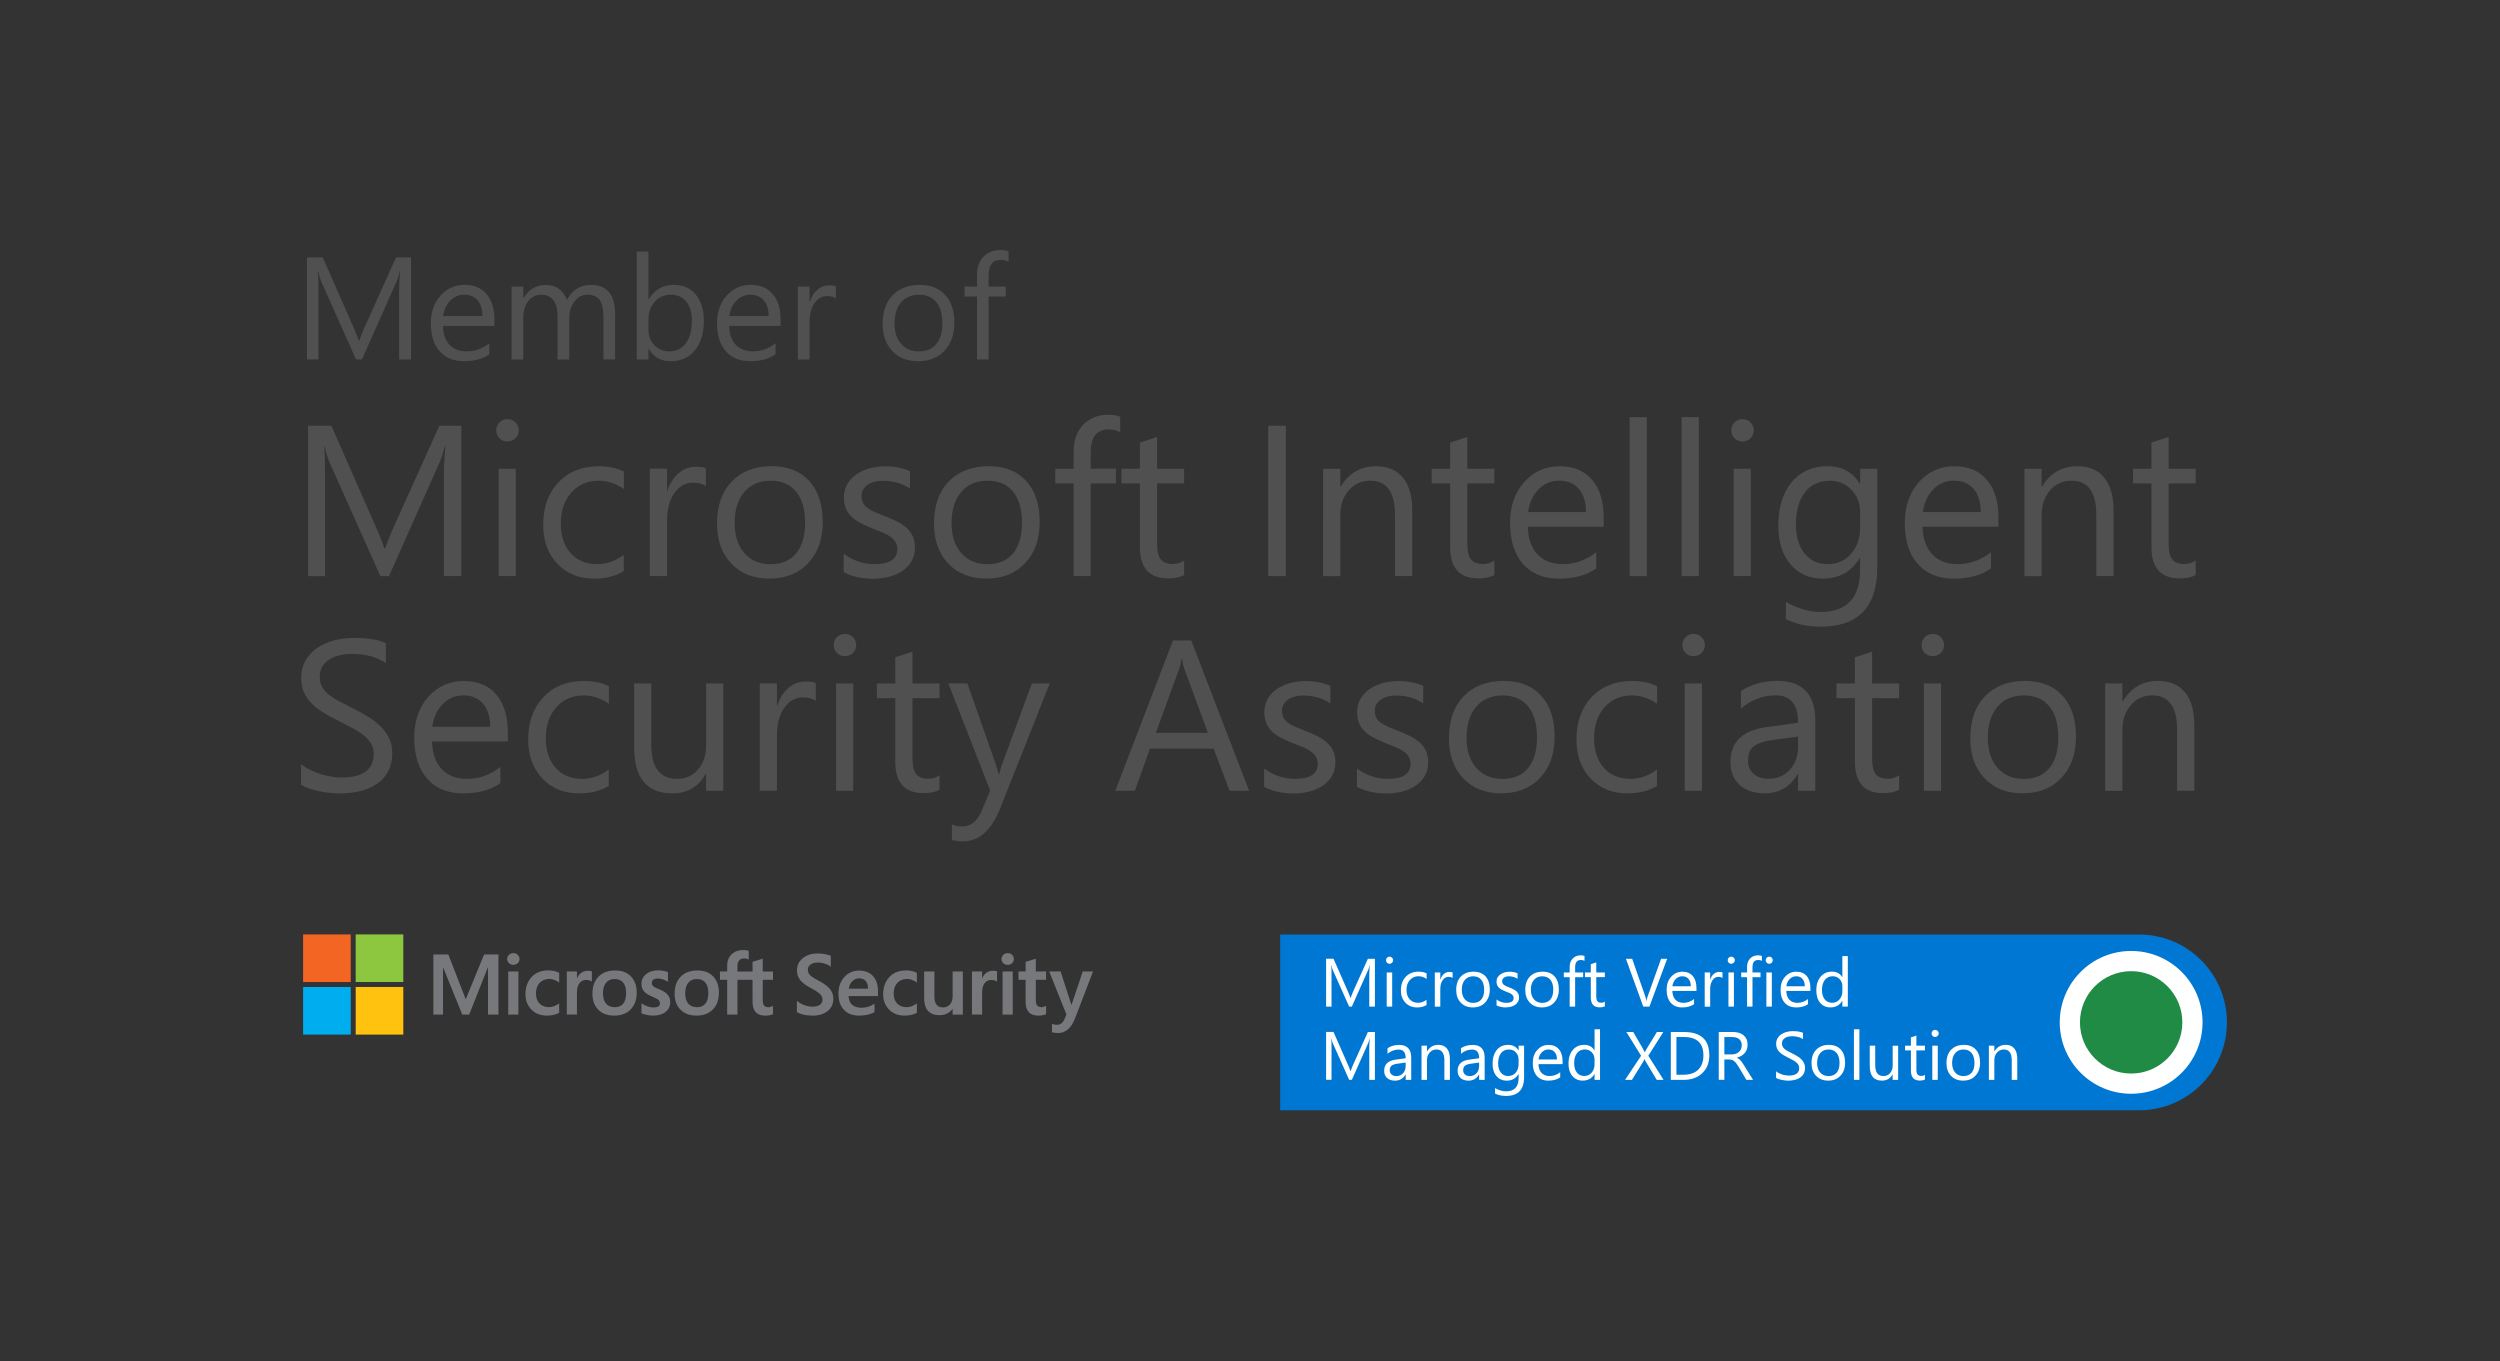 <?xml version="1.0" encoding="utf-8"?>
<!-- Generator: Adobe Illustrator 27.7.0, SVG Export Plug-In . SVG Version: 6.00 Build 0)  -->
<svg version="1.1" id="Layer_1" xmlns="http://www.w3.org/2000/svg" xmlns:xlink="http://www.w3.org/1999/xlink" x="0px" y="0px"
	 viewBox="0 0 1217.5 663" style="enable-background:new 0 0 1217.5 663;" xml:space="preserve">
<rect x="0" y="0" width="1217.5" height="663" fill="#333333" stroke="none"/>
<style type="text/css">
	.st0{clip-path:url(#SVGID_00000133508589868091379340000000272097330119586227_);fill:#0078D3;}
	.st1{fill:#FFFFFF;}
	.st2{fill:#1F8B44;}
	.st3{fill:#77787B;}
	.st4{fill:#F26522;}
	.st5{fill:#8DC63F;}
	.st6{fill:#00AEEF;}
	.st7{fill:#FFC20E;}
	.st8{fill:#505050;}
</style>
<g>
	<g>
		<g>
			<defs>
				<rect id="SVGID_1_" x="623.46" y="432.03" width="480.07" height="135.47"/>
			</defs>
			<clipPath id="SVGID_00000182496765087480266270000008304791567005465227_">
				<use xlink:href="#SVGID_1_"  style="overflow:visible;"/>
			</clipPath>
			<path style="clip-path:url(#SVGID_00000182496765087480266270000008304791567005465227_);fill:#0078D3;" d="M1041.72,455.11
				H620.97c-23.65,0-42.8,19.16-42.8,42.8c0,23.65,19.16,42.8,42.8,42.8h420.73c23.65,0,42.8-19.16,42.8-42.8
				C1084.5,474.26,1065.37,455.11,1041.72,455.11z"/>
		</g>
	</g>
	<g>
		<circle class="st1" cx="1037.87" cy="497.89" r="34.77"/>
		<circle class="st2" cx="1037.87" cy="497.89" r="24.93"/>
	</g>
	<g>
		<path class="st1" d="M669.55,490.23h-2.71v-15.64c0-1.24,0.07-2.76,0.24-4.54h-0.07c-0.26,1.05-0.5,1.81-0.69,2.26l-7.96,17.9
			h-1.33l-7.94-17.78c-0.24-0.52-0.45-1.31-0.69-2.38h-0.07c0.1,0.93,0.12,2.45,0.12,4.56v15.59h-2.64v-23.29h3.61l7.15,16.26
			c0.55,1.24,0.9,2.19,1.07,2.8h0.1c0.48-1.28,0.83-2.23,1.12-2.85l7.3-16.18h3.42v23.29H669.55z"/>
		<path class="st1" d="M676.7,469.37c-0.48,0-0.88-0.17-1.21-0.5c-0.33-0.33-0.5-0.74-0.5-1.24c0-0.5,0.17-0.9,0.5-1.24
			c0.33-0.33,0.74-0.5,1.21-0.5c0.5,0,0.9,0.17,1.24,0.5c0.33,0.33,0.52,0.74,0.52,1.24c0,0.48-0.17,0.88-0.52,1.21
			C677.58,469.18,677.18,469.37,676.7,469.37z M677.99,490.23h-2.66V473.6h2.66V490.23z"/>
		<path class="st1" d="M694.72,489.47c-1.28,0.76-2.8,1.16-4.54,1.16c-2.38,0-4.28-0.78-5.75-2.31c-1.45-1.54-2.19-3.54-2.19-6.01
			c0-2.73,0.78-4.94,2.35-6.61c1.57-1.66,3.66-2.5,6.3-2.5c1.47,0,2.76,0.26,3.87,0.81v2.73c-1.24-0.86-2.57-1.31-3.97-1.31
			c-1.71,0-3.09,0.62-4.18,1.83c-1.09,1.21-1.64,2.83-1.64,4.8c0,1.95,0.5,3.49,1.54,4.61s2.4,1.69,4.11,1.69
			c1.45,0,2.8-0.48,4.09-1.45L694.72,489.47L694.72,489.47z"/>
		<path class="st1" d="M707.43,476.28c-0.48-0.36-1.14-0.55-2.02-0.55c-1.14,0-2.09,0.55-2.85,1.62c-0.76,1.07-1.14,2.54-1.14,4.4
			v8.48h-2.66V473.6h2.66v3.42h0.07c0.38-1.16,0.95-2.09,1.73-2.73c0.78-0.67,1.66-0.97,2.61-0.97c0.69,0,1.21,0.07,1.59,0.24
			V476.28z"/>
		<path class="st1" d="M717.27,490.61c-2.47,0-4.42-0.78-5.89-2.33c-1.47-1.54-2.21-3.61-2.21-6.18c0-2.8,0.76-4.97,2.28-6.54
			c1.52-1.57,3.59-2.35,6.2-2.35c2.47,0,4.42,0.76,5.8,2.28c1.38,1.52,2.09,3.64,2.09,6.35c0,2.66-0.76,4.78-2.26,6.37
			C721.81,489.83,719.79,490.61,717.27,490.61z M717.46,475.45c-1.71,0-3.07,0.59-4.06,1.76c-1,1.16-1.5,2.78-1.5,4.82
			c0,1.97,0.5,3.52,1.5,4.66c1,1.14,2.35,1.71,4.04,1.71c1.71,0,3.04-0.57,3.97-1.66c0.93-1.09,1.38-2.71,1.38-4.75
			c0-2.09-0.48-3.68-1.38-4.8C720.5,476.07,719.2,475.45,717.46,475.45z"/>
		<path class="st1" d="M728.82,489.61v-2.85c1.45,1.07,3.04,1.62,4.8,1.62c2.33,0,3.52-0.78,3.52-2.33c0-0.45-0.1-0.81-0.31-1.14
			c-0.19-0.31-0.48-0.57-0.81-0.81s-0.74-0.45-1.21-0.64c-0.45-0.19-0.95-0.38-1.5-0.59c-0.74-0.29-1.38-0.59-1.95-0.88
			c-0.55-0.31-1.02-0.64-1.4-1c-0.38-0.38-0.67-0.81-0.86-1.28c-0.19-0.48-0.29-1.05-0.29-1.66c0-0.78,0.17-1.47,0.52-2.07
			c0.36-0.59,0.83-1.09,1.43-1.5c0.59-0.4,1.28-0.71,2.04-0.93c0.76-0.21,1.54-0.31,2.38-0.31c1.45,0,2.73,0.24,3.87,0.74v2.69
			c-1.24-0.81-2.64-1.21-4.23-1.21c-0.5,0-0.95,0.05-1.35,0.17s-0.74,0.29-1.02,0.48s-0.5,0.45-0.67,0.74
			c-0.17,0.29-0.24,0.59-0.24,0.95c0,0.43,0.07,0.78,0.24,1.09s0.38,0.55,0.69,0.78s0.67,0.43,1.09,0.62
			c0.43,0.19,0.93,0.38,1.47,0.59c0.74,0.29,1.4,0.57,1.97,0.88c0.59,0.29,1.09,0.64,1.5,1c0.4,0.38,0.74,0.81,0.95,1.28
			c0.21,0.48,0.33,1.07,0.33,1.73c0,0.83-0.19,1.54-0.55,2.14c-0.36,0.59-0.86,1.12-1.45,1.52c-0.62,0.4-1.31,0.69-2.09,0.9
			c-0.78,0.19-1.62,0.29-2.47,0.29C731.56,490.61,730.06,490.28,728.82,489.61z"/>
		<path class="st1" d="M750.9,490.61c-2.45,0-4.42-0.78-5.89-2.33c-1.47-1.54-2.21-3.61-2.21-6.18c0-2.8,0.76-4.97,2.28-6.54
			c1.52-1.57,3.59-2.35,6.18-2.35c2.47,0,4.42,0.76,5.8,2.28c1.38,1.52,2.09,3.64,2.09,6.35c0,2.66-0.74,4.78-2.26,6.37
			C755.42,489.83,753.42,490.61,750.9,490.61z M751.09,475.45c-1.71,0-3.07,0.59-4.06,1.76c-1,1.16-1.5,2.78-1.5,4.82
			c0,1.97,0.5,3.52,1.52,4.66c1.02,1.14,2.35,1.71,4.04,1.71c1.71,0,3.04-0.57,3.97-1.66s1.38-2.71,1.38-4.75
			c0-2.09-0.45-3.68-1.38-4.8S752.8,475.45,751.09,475.45z"/>
		<path class="st1" d="M771.65,467.94c-0.52-0.29-1.12-0.43-1.76-0.43c-1.85,0-2.8,1.16-2.8,3.52v2.57h3.9v2.28h-3.9v14.35h-2.66
			v-14.35h-2.85v-2.28h2.85v-2.69c0-1.73,0.5-3.11,1.52-4.14c1-1.02,2.26-1.52,3.78-1.52c0.81,0,1.45,0.1,1.93,0.29L771.65,467.94
			L771.65,467.94z"/>
		<path class="st1" d="M781.56,490.07c-0.62,0.36-1.45,0.52-2.47,0.52c-2.92,0-4.37-1.62-4.37-4.87v-9.84h-2.85v-2.28h2.85v-4.06
			l2.66-0.86v4.92h4.18v2.28h-4.18v9.36c0,1.12,0.19,1.9,0.57,2.38s1,0.71,1.88,0.71c0.67,0,1.26-0.19,1.73-0.55V490.07z"/>
		<path class="st1" d="M811.91,466.92l-8.63,23.29h-3.02l-8.44-23.29h3.04l6.44,18.47c0.21,0.59,0.36,1.28,0.48,2.07h0.07
			c0.1-0.64,0.26-1.35,0.52-2.09l6.58-18.44H811.91z"/>
		<path class="st1" d="M826.17,482.58h-11.74c0.05,1.85,0.55,3.28,1.5,4.28s2.26,1.52,3.92,1.52c1.88,0,3.59-0.62,5.16-1.85v2.5
			c-1.47,1.07-3.4,1.59-5.8,1.59c-2.35,0-4.21-0.76-5.54-2.26c-1.33-1.5-2.02-3.64-2.02-6.37c0-2.59,0.74-4.71,2.21-6.32
			c1.47-1.64,3.28-2.45,5.47-2.45c2.19,0,3.85,0.71,5.06,2.12c1.19,1.4,1.78,3.37,1.78,5.87V482.58z M823.43,480.32
			c0-1.54-0.38-2.73-1.12-3.59c-0.74-0.86-1.73-1.28-3.04-1.28c-1.26,0-2.33,0.45-3.21,1.35s-1.43,2.07-1.62,3.52L823.43,480.32
			L823.43,480.32z"/>
		<path class="st1" d="M838.86,476.28c-0.48-0.36-1.14-0.55-2.02-0.55c-1.14,0-2.09,0.55-2.85,1.62c-0.76,1.07-1.14,2.54-1.14,4.4
			v8.48h-2.66V473.6h2.66v3.42h0.07c0.38-1.16,0.95-2.09,1.73-2.73c0.78-0.67,1.66-0.97,2.61-0.97c0.69,0,1.21,0.07,1.59,0.24
			V476.28z"/>
		<path class="st1" d="M843.11,469.37c-0.48,0-0.88-0.17-1.21-0.5c-0.33-0.33-0.5-0.74-0.5-1.24c0-0.5,0.17-0.9,0.5-1.24
			c0.33-0.33,0.74-0.5,1.21-0.5c0.5,0,0.9,0.17,1.24,0.5c0.33,0.33,0.52,0.74,0.52,1.24c0,0.48-0.17,0.88-0.52,1.21
			C843.99,469.18,843.61,469.37,843.11,469.37z M844.42,490.23h-2.66V473.6h2.66V490.23z"/>
		<path class="st1" d="M858.04,467.94c-0.52-0.29-1.12-0.43-1.78-0.43c-1.85,0-2.8,1.16-2.8,3.52v2.57h3.9v2.28h-3.9v14.35h-2.64
			v-14.35h-2.85v-2.28h2.85v-2.69c0-1.73,0.5-3.11,1.5-4.14c1-1.02,2.26-1.52,3.78-1.52c0.81,0,1.45,0.1,1.93,0.29v2.4H858.04z"/>
		<path class="st1" d="M861.6,469.37c-0.48,0-0.88-0.17-1.21-0.5c-0.33-0.33-0.5-0.74-0.5-1.24c0-0.5,0.17-0.9,0.5-1.24
			c0.33-0.33,0.74-0.5,1.21-0.5c0.5,0,0.9,0.17,1.24,0.5c0.33,0.33,0.5,0.74,0.5,1.24c0,0.48-0.17,0.88-0.5,1.21
			C862.51,469.18,862.08,469.37,861.6,469.37z M862.89,490.23h-2.66V473.6h2.66V490.23z"/>
		<path class="st1" d="M881.66,482.58h-11.74c0.05,1.85,0.55,3.28,1.5,4.28s2.26,1.52,3.92,1.52c1.88,0,3.59-0.62,5.16-1.85v2.5
			c-1.47,1.07-3.4,1.59-5.8,1.59c-2.35,0-4.21-0.76-5.54-2.26s-2.02-3.64-2.02-6.37c0-2.59,0.74-4.71,2.21-6.32
			c1.47-1.64,3.28-2.45,5.47-2.45c2.19,0,3.85,0.71,5.06,2.12c1.19,1.4,1.78,3.37,1.78,5.87V482.58z M878.93,480.32
			c0-1.54-0.38-2.73-1.12-3.59c-0.74-0.86-1.73-1.28-3.04-1.28c-1.26,0-2.33,0.45-3.21,1.35c-0.88,0.9-1.43,2.07-1.62,3.52
			L878.93,480.32L878.93,480.32z"/>
		<path class="st1" d="M899.89,490.23h-2.66v-2.83h-0.07c-1.24,2.14-3.14,3.21-5.73,3.21c-2.09,0-3.75-0.74-5.01-2.23
			c-1.26-1.5-1.88-3.52-1.88-6.08c0-2.76,0.69-4.94,2.09-6.61c1.38-1.66,3.23-2.5,5.54-2.5c2.28,0,3.95,0.9,4.99,2.69h0.07v-10.29
			h2.66V490.23z M897.23,482.7v-2.45c0-1.35-0.45-2.47-1.33-3.42c-0.88-0.93-2.02-1.4-3.37-1.4c-1.62,0-2.9,0.59-3.83,1.78
			c-0.93,1.19-1.4,2.83-1.4,4.94c0,1.93,0.45,3.42,1.33,4.54c0.9,1.12,2.09,1.66,3.59,1.66c1.47,0,2.69-0.55,3.61-1.62
			S897.23,484.34,897.23,482.7z"/>
		<path class="st1" d="M669.55,525.88h-2.71v-15.64c0-1.24,0.07-2.76,0.24-4.54h-0.07c-0.26,1.05-0.5,1.81-0.69,2.26l-7.96,17.9
			h-1.33l-7.94-17.78c-0.24-0.52-0.45-1.31-0.69-2.38h-0.07c0.1,0.93,0.12,2.45,0.12,4.56v15.59h-2.64v-23.29h3.61l7.15,16.26
			c0.55,1.24,0.9,2.19,1.07,2.8h0.1c0.48-1.28,0.83-2.23,1.12-2.85l7.3-16.18h3.42v23.29H669.55z"/>
		<path class="st1" d="M687.23,525.88h-2.66v-2.59h-0.07c-1.16,2-2.88,2.99-5.11,2.99c-1.66,0-2.95-0.43-3.9-1.31
			c-0.95-0.88-1.4-2.04-1.4-3.49c0-3.11,1.83-4.92,5.49-5.42l4.99-0.69c0-2.83-1.14-4.23-3.42-4.23c-2,0-3.8,0.69-5.42,2.04v-2.73
			c1.64-1.05,3.52-1.57,5.66-1.57c3.9,0,5.87,2.07,5.87,6.2v10.79H687.23z M684.57,517.47l-4.02,0.55c-1.24,0.17-2.16,0.48-2.8,0.93
			c-0.62,0.45-0.95,1.21-0.95,2.33c0,0.81,0.29,1.47,0.88,2c0.57,0.52,1.35,0.78,2.31,0.78c1.33,0,2.4-0.45,3.28-1.38
			c0.86-0.93,1.28-2.09,1.28-3.52v-1.69H684.57z"/>
		<path class="st1" d="M706.08,525.88h-2.66v-9.48c0-3.54-1.28-5.3-3.87-5.3c-1.33,0-2.45,0.5-3.3,1.5c-0.88,1-1.31,2.26-1.31,3.8
			v9.48h-2.66v-16.64h2.66V512H695c1.26-2.09,3.07-3.16,5.47-3.16c1.83,0,3.21,0.59,4.18,1.76c0.97,1.19,1.45,2.88,1.45,5.09v10.2
			H706.08z"/>
		<path class="st1" d="M723,525.88h-2.66v-2.59h-0.07c-1.16,2-2.88,2.99-5.11,2.99c-1.66,0-2.95-0.43-3.9-1.31
			c-0.95-0.88-1.4-2.04-1.4-3.49c0-3.11,1.83-4.92,5.49-5.42l4.99-0.69c0-2.83-1.14-4.23-3.42-4.23c-2,0-3.8,0.69-5.42,2.04v-2.73
			c1.64-1.05,3.52-1.57,5.66-1.57c3.92,0,5.87,2.07,5.87,6.2v10.79H723z M720.34,517.47l-4.02,0.55c-1.24,0.17-2.16,0.48-2.8,0.93
			c-0.62,0.45-0.95,1.21-0.95,2.33c0,0.81,0.29,1.47,0.88,2c0.57,0.52,1.35,0.78,2.31,0.78c1.33,0,2.42-0.45,3.28-1.38
			c0.86-0.93,1.28-2.09,1.28-3.52v-1.69H720.34z"/>
		<path class="st1" d="M742.23,524.55c0,6.11-2.92,9.17-8.77,9.17c-2.07,0-3.85-0.38-5.39-1.16v-2.66c1.88,1.05,3.66,1.57,5.37,1.57
			c4.09,0,6.13-2.19,6.13-6.54v-1.83h-0.07c-1.26,2.12-3.16,3.18-5.73,3.18c-2.07,0-3.73-0.74-4.99-2.21
			c-1.26-1.47-1.9-3.47-1.9-5.97c0-2.83,0.69-5.06,2.04-6.75c1.35-1.69,3.21-2.5,5.59-2.5c2.23,0,3.9,0.9,4.99,2.69h0.07v-2.31h2.66
			V524.55z M739.54,518.35v-2.45c0-1.33-0.45-2.45-1.33-3.4c-0.88-0.95-2-1.4-3.35-1.4c-1.64,0-2.92,0.59-3.87,1.78
			c-0.93,1.19-1.4,2.88-1.4,5.04c0,1.85,0.45,3.33,1.33,4.44c0.9,1.12,2.07,1.66,3.54,1.66c1.5,0,2.71-0.52,3.64-1.59
			S739.54,520.01,739.54,518.35z"/>
		<path class="st1" d="M760.98,518.23h-11.74c0.05,1.85,0.55,3.28,1.5,4.28s2.26,1.52,3.92,1.52c1.88,0,3.59-0.62,5.16-1.85v2.5
			c-1.47,1.07-3.4,1.59-5.8,1.59c-2.35,0-4.21-0.76-5.54-2.26c-1.33-1.5-2.02-3.64-2.02-6.37c0-2.59,0.74-4.71,2.21-6.32
			c1.47-1.64,3.28-2.45,5.47-2.45c2.19,0,3.85,0.71,5.06,2.12c1.19,1.4,1.78,3.37,1.78,5.87V518.23z M758.25,515.97
			c0-1.54-0.38-2.73-1.12-3.59c-0.74-0.86-1.73-1.28-3.04-1.28c-1.26,0-2.33,0.45-3.21,1.35c-0.88,0.9-1.43,2.07-1.62,3.52
			L758.25,515.97L758.25,515.97z"/>
		<path class="st1" d="M779.21,525.88h-2.66v-2.83h-0.07c-1.24,2.14-3.14,3.21-5.73,3.21c-2.09,0-3.75-0.74-5.01-2.23
			c-1.26-1.5-1.88-3.52-1.88-6.08c0-2.76,0.69-4.94,2.09-6.61c1.38-1.66,3.23-2.5,5.54-2.5c2.28,0,3.95,0.9,4.99,2.69h0.07v-10.29
			h2.66V525.88z M776.54,518.35v-2.45c0-1.35-0.45-2.47-1.33-3.42c-0.88-0.93-2.02-1.4-3.37-1.4c-1.62,0-2.9,0.59-3.83,1.78
			c-0.93,1.19-1.4,2.83-1.4,4.94c0,1.93,0.45,3.42,1.33,4.54c0.9,1.12,2.09,1.66,3.59,1.66c1.47,0,2.69-0.55,3.61-1.62
			S776.54,519.99,776.54,518.35z"/>
		<path class="st1" d="M810.15,525.88h-3.33l-5.37-8.91c-0.17-0.26-0.33-0.67-0.55-1.16h-0.07c-0.1,0.24-0.29,0.64-0.55,1.16
			l-5.51,8.91h-3.35l7.8-11.72l-7.18-11.57h3.35l4.75,8.2c0.31,0.55,0.59,1.09,0.83,1.62h0.07c0.36-0.71,0.64-1.28,0.9-1.69
			l4.97-8.13h3.14l-7.32,11.55L810.15,525.88z"/>
		<path class="st1" d="M813.69,525.88v-23.29h6.44c8.22,0,12.31,3.78,12.31,11.36c0,3.59-1.14,6.49-3.42,8.67
			c-2.28,2.19-5.32,3.28-9.15,3.28h-6.18V525.88z M816.42,505.04v18.35h3.47c3.07,0,5.44-0.81,7.13-2.45
			c1.69-1.64,2.54-3.95,2.54-6.96c0-5.97-3.16-8.96-9.53-8.96h-3.61V505.04z"/>
		<path class="st1" d="M853.74,525.88h-3.26l-3.9-6.54c-0.36-0.59-0.71-1.12-1.05-1.54c-0.33-0.43-0.69-0.78-1.02-1.05
			c-0.33-0.26-0.74-0.48-1.14-0.59s-0.86-0.19-1.38-0.19h-2.23v9.91h-2.73v-23.29h6.96c1.02,0,1.95,0.12,2.83,0.38
			c0.86,0.26,1.62,0.64,2.23,1.16c0.62,0.52,1.14,1.16,1.5,1.95c0.36,0.78,0.52,1.69,0.52,2.73c0,0.81-0.12,1.57-0.36,2.23
			c-0.24,0.67-0.59,1.28-1.05,1.81c-0.45,0.52-1,0.97-1.62,1.35c-0.64,0.38-1.35,0.67-2.14,0.88v0.07c0.38,0.17,0.74,0.38,1.02,0.59
			c0.29,0.21,0.57,0.5,0.83,0.78c0.26,0.29,0.52,0.64,0.76,1.02c0.26,0.38,0.55,0.83,0.86,1.33L853.74,525.88z M839.76,505.04v8.44
			h3.71c0.69,0,1.31-0.1,1.9-0.31c0.59-0.21,1.09-0.5,1.5-0.88c0.43-0.38,0.76-0.86,1-1.4c0.24-0.57,0.36-1.19,0.36-1.88
			c0-1.24-0.4-2.21-1.21-2.92c-0.81-0.69-1.97-1.05-3.49-1.05L839.76,505.04L839.76,505.04z"/>
		<path class="st1" d="M864.95,524.93v-3.21c0.36,0.33,0.81,0.62,1.33,0.88c0.52,0.26,1.05,0.48,1.62,0.67
			c0.57,0.19,1.14,0.31,1.71,0.4s1.09,0.14,1.59,0.14c1.69,0,2.92-0.31,3.76-0.93s1.24-1.52,1.24-2.69c0-0.62-0.14-1.19-0.4-1.64
			c-0.26-0.45-0.67-0.9-1.14-1.28c-0.5-0.38-1.07-0.76-1.73-1.09c-0.67-0.36-1.38-0.71-2.16-1.12c-0.81-0.4-1.57-0.83-2.28-1.26
			c-0.71-0.43-1.31-0.88-1.83-1.4c-0.52-0.52-0.93-1.09-1.24-1.73c-0.29-0.64-0.45-1.4-0.45-2.26c0-1.07,0.24-1.97,0.69-2.78
			c0.48-0.78,1.07-1.43,1.83-1.95c0.76-0.5,1.62-0.88,2.59-1.14s1.95-0.38,2.97-0.38c2.31,0,3.97,0.29,5.01,0.83v3.07
			c-1.38-0.95-3.14-1.43-5.3-1.43c-0.59,0-1.19,0.07-1.78,0.19c-0.59,0.12-1.12,0.33-1.59,0.62c-0.48,0.29-0.86,0.64-1.14,1.09
			c-0.29,0.45-0.43,1-0.43,1.62c0,0.59,0.12,1.12,0.33,1.54c0.21,0.43,0.55,0.83,0.97,1.19c0.43,0.36,0.95,0.71,1.59,1.05
			c0.64,0.33,1.33,0.71,2.16,1.09c0.83,0.4,1.62,0.86,2.38,1.31c0.76,0.45,1.4,0.95,1.97,1.52c0.57,0.55,1,1.16,1.33,1.83
			c0.33,0.67,0.5,1.45,0.5,2.31c0,1.14-0.21,2.12-0.67,2.92c-0.45,0.78-1.05,1.45-1.83,1.95s-1.64,0.86-2.64,1.09
			c-1,0.21-2.04,0.33-3.16,0.33c-0.36,0-0.83-0.02-1.35-0.1c-0.55-0.05-1.09-0.14-1.66-0.26c-0.57-0.12-1.09-0.26-1.59-0.43
			C865.67,525.33,865.26,525.14,864.95,524.93z"/>
		<path class="st1" d="M890.31,526.26c-2.45,0-4.42-0.78-5.89-2.33c-1.47-1.54-2.21-3.61-2.21-6.18c0-2.8,0.76-4.97,2.28-6.54
			c1.52-1.57,3.59-2.35,6.18-2.35c2.47,0,4.42,0.76,5.8,2.28s2.09,3.64,2.09,6.35c0,2.66-0.74,4.78-2.26,6.37
			C894.85,525.48,892.83,526.26,890.31,526.26z M890.5,511.1c-1.71,0-3.07,0.59-4.06,1.76c-1,1.16-1.5,2.78-1.5,4.82
			c0,1.97,0.5,3.52,1.52,4.66c1.02,1.14,2.35,1.71,4.04,1.71c1.71,0,3.04-0.57,3.97-1.66c0.93-1.09,1.38-2.71,1.38-4.75
			c0-2.09-0.45-3.68-1.38-4.8C893.54,511.72,892.24,511.1,890.5,511.1z"/>
		<path class="st1" d="M905.52,525.88h-2.66v-24.62h2.66V525.88z"/>
		<path class="st1" d="M924.37,525.88h-2.66v-2.64h-0.07c-1.09,2.02-2.8,3.02-5.13,3.02c-3.97,0-5.94-2.35-5.94-7.08v-9.93h2.66
			v9.53c0,3.52,1.33,5.25,4.04,5.25c1.31,0,2.38-0.48,3.21-1.43c0.83-0.95,1.26-2.21,1.26-3.76v-9.58h2.66v16.61H924.37z"/>
		<path class="st1" d="M937.46,525.72c-0.62,0.36-1.45,0.52-2.47,0.52c-2.92,0-4.37-1.62-4.37-4.87v-9.84h-2.85v-2.28h2.85v-4.06
			l2.66-0.86v4.92h4.18v2.28h-4.18v9.36c0,1.12,0.19,1.9,0.57,2.38c0.38,0.48,1,0.71,1.88,0.71c0.67,0,1.26-0.19,1.73-0.55V525.72z"
			/>
		<path class="st1" d="M942.38,505.02c-0.48,0-0.88-0.17-1.21-0.5c-0.33-0.33-0.5-0.74-0.5-1.24c0-0.5,0.17-0.9,0.5-1.24
			c0.33-0.33,0.74-0.5,1.21-0.5c0.5,0,0.9,0.17,1.24,0.5c0.33,0.33,0.52,0.74,0.52,1.24c0,0.48-0.17,0.88-0.52,1.21
			C943.26,504.82,942.88,505.02,942.38,505.02z M943.69,525.88h-2.66v-16.64h2.66V525.88z"/>
		<path class="st1" d="M956.03,526.26c-2.47,0-4.42-0.78-5.89-2.33c-1.47-1.54-2.21-3.61-2.21-6.18c0-2.8,0.76-4.97,2.28-6.54
			c1.52-1.57,3.59-2.35,6.2-2.35c2.47,0,4.42,0.76,5.8,2.28c1.38,1.52,2.09,3.64,2.09,6.35c0,2.66-0.76,4.78-2.26,6.37
			C960.56,525.48,958.57,526.26,956.03,526.26z M956.24,511.1c-1.71,0-3.07,0.59-4.06,1.76c-1,1.16-1.5,2.78-1.5,4.82
			c0,1.97,0.5,3.52,1.5,4.66c1,1.14,2.35,1.71,4.04,1.71c1.71,0,3.04-0.57,3.97-1.66c0.93-1.09,1.38-2.71,1.38-4.75
			c0-2.09-0.48-3.68-1.38-4.8C959.28,511.72,957.95,511.1,956.24,511.1z"/>
		<path class="st1" d="M982.38,525.88h-2.66v-9.48c0-3.54-1.28-5.3-3.87-5.3c-1.33,0-2.45,0.5-3.3,1.5c-0.88,1-1.31,2.26-1.31,3.8
			v9.48h-2.66v-16.64h2.66V512h0.07c1.26-2.09,3.07-3.16,5.47-3.16c1.83,0,3.21,0.59,4.18,1.76c0.97,1.19,1.45,2.88,1.45,5.09v10.2
			H982.38z"/>
	</g>
	<g>
		<g>
			<path class="st3" d="M393.43,472.23c0,1.08,0.37,1.98,1.12,2.73c0.75,0.74,2.09,1.61,4.02,2.6c2.6,1.35,4.46,2.7,5.59,4.05
				c1.13,1.35,1.69,2.92,1.69,4.69c0,2.6-0.94,4.63-2.82,6.11c-1.88,1.47-4.28,2.21-7.21,2.21c-1.67,0-3.21-0.17-4.59-0.51
				c-1.39-0.34-2.44-0.74-3.14-1.18v-5.57c0.9,0.83,2.05,1.52,3.46,2.06c1.41,0.54,2.79,0.82,4.16,0.82c1.48,0,2.66-0.29,3.53-0.86
				c0.87-0.57,1.31-1.43,1.31-2.57c0-1.01-0.42-1.92-1.26-2.75c-0.84-0.82-2.38-1.82-4.62-2.99c-2.21-1.14-3.85-2.39-4.93-3.73
				c-1.08-1.34-1.62-2.92-1.62-4.75c0-2.41,0.94-4.39,2.82-5.93c1.88-1.54,4.28-2.32,7.21-2.32c1.29,0,2.55,0.12,3.77,0.36
				c1.22,0.24,2.11,0.49,2.69,0.77v5.33c-0.8-0.64-1.77-1.14-2.91-1.51c-1.14-0.37-2.29-0.55-3.46-0.55c-1.43,0-2.59,0.32-3.47,0.96
				C393.87,470.32,393.43,471.17,393.43,472.23z"/>
			<path class="st3" d="M425.88,488.81v4.06c-0.82,0.52-1.89,0.94-3.21,1.26c-1.32,0.32-2.73,0.48-4.23,0.48
				c-3.2,0-5.69-0.95-7.46-2.84c-1.78-1.89-2.66-4.53-2.66-7.9c0-3.25,0.95-5.93,2.85-8.03c1.9-2.1,4.3-3.15,7.22-3.15
				c2.9,0,5.16,0.89,6.77,2.66c1.61,1.78,2.42,4.23,2.42,7.36v2.39H413.2c0.22,2.11,0.89,3.58,2.03,4.42
				c1.14,0.84,2.6,1.26,4.4,1.26c1.18,0,2.31-0.18,3.39-0.54C424.1,489.87,425.05,489.4,425.88,488.81z M422.72,481.48
				c0-1.63-0.38-2.88-1.13-3.74c-0.76-0.86-1.82-1.29-3.2-1.29c-1.18,0-2.25,0.43-3.19,1.28c-0.94,0.85-1.57,2.1-1.88,3.75H422.72z"
				/>
			<path class="st3" d="M441.64,490.51c0.74,0,1.54-0.17,2.43-0.51c0.88-0.34,1.7-0.79,2.45-1.35v4.59
				c-0.79,0.45-1.68,0.79-2.69,1.02c-1,0.23-2.1,0.35-3.3,0.35c-3.09,0-5.6-0.98-7.53-2.93c-1.93-1.95-2.9-4.45-2.9-7.48
				c0-3.38,0.99-6.16,2.96-8.34c1.97-2.18,4.77-3.28,8.39-3.28c0.93,0,1.86,0.12,2.81,0.36c0.95,0.24,1.7,0.51,2.26,0.83v4.74
				c-0.76-0.56-1.54-0.99-2.34-1.3c-0.8-0.31-1.61-0.46-2.44-0.46c-1.95,0-3.52,0.63-4.72,1.9c-1.2,1.27-1.8,2.97-1.8,5.13
				c0,2.12,0.57,3.78,1.73,4.96S439.67,490.51,441.64,490.51z"/>
			<path class="st3" d="M468.9,473.11v20.99h-4.98v-2.76h-0.08c-0.65,0.95-1.53,1.7-2.62,2.24c-1.1,0.54-2.32,0.81-3.69,0.81
				c-2.44,0-4.29-0.69-5.56-2.07c-1.27-1.38-1.91-3.53-1.91-6.44v-12.76h5v12.17c0,1.77,0.35,3.1,1.05,3.99
				c0.7,0.89,1.76,1.34,3.18,1.34c1.4,0,2.53-0.49,3.37-1.48c0.84-0.99,1.27-2.28,1.27-3.87v-12.15H468.9z"/>
			<path class="st3" d="M483.7,472.76c0.39,0,0.75,0.03,1.06,0.08c0.31,0.05,0.58,0.12,0.8,0.2v5c-0.26-0.19-0.64-0.37-1.13-0.54
				c-0.5-0.17-1.1-0.26-1.81-0.26c-1.21,0-2.24,0.51-3.07,1.53c-0.84,1.02-1.26,2.59-1.26,4.72v10.6h-4.94v-20.99h4.94v3.31h0.08
				c0.45-1.14,1.13-2.04,2.04-2.69C481.32,473.09,482.42,472.76,483.7,472.76z"/>
			<path class="st3" d="M487.74,467.04c0-0.82,0.3-1.5,0.89-2.05c0.59-0.55,1.3-0.83,2.11-0.83c0.87,0,1.59,0.28,2.16,0.85
				c0.57,0.57,0.86,1.24,0.86,2.03c0,0.8-0.29,1.48-0.88,2.02c-0.59,0.54-1.3,0.82-2.14,0.82c-0.84,0-1.56-0.28-2.13-0.83
				C488.03,468.5,487.74,467.83,487.74,467.04z M493.2,473.11v20.99h-4.94v-20.99H493.2z"/>
			<path class="st3" d="M507.36,490.51c0.29,0,0.63-0.07,1.03-0.2c0.4-0.14,0.75-0.3,1.05-0.49v4.08c-0.31,0.18-0.83,0.34-1.56,0.49
				c-0.73,0.15-1.45,0.22-2.15,0.22c-2.08,0-3.64-0.55-4.69-1.66c-1.04-1.11-1.56-2.78-1.56-5.01v-10.78h-3.45v-4.04h3.45v-4.72
				l4.96-1.51v6.23h5v4.04h-5v9.82c0,1.29,0.23,2.21,0.7,2.74C505.61,490.24,506.35,490.51,507.36,490.51z"/>
			<path class="st3" d="M521.85,489.34l5.45-16.23h5l-8.64,22.56c-0.98,2.55-2.16,4.42-3.53,5.61c-1.38,1.2-2.97,1.8-4.8,1.8
				c-0.6,0-1.15-0.03-1.65-0.09c-0.5-0.06-0.96-0.15-1.37-0.26v-4.17c0.38,0.18,0.77,0.31,1.16,0.4c0.39,0.09,0.8,0.13,1.2,0.13
				c0.84,0,1.57-0.22,2.17-0.65c0.61-0.44,1.1-1.1,1.48-1.98l1.04-2.37l-8.39-20.99h5.55l5.23,16.23H521.85z"/>
		</g>
		<path class="st3" d="M242.74,464.82v29.28h-5.08v-22.95h-0.08l-9.09,22.95h-3.37l-9.31-22.95h-0.06v22.95h-4.7v-29.28h7.29
			l8.41,21.7h0.12l8.88-21.7H242.74z M246.99,467.04c0-0.82,0.3-1.5,0.89-2.05c0.59-0.55,1.3-0.83,2.11-0.83
			c0.87,0,1.59,0.28,2.16,0.85c0.57,0.56,0.86,1.24,0.86,2.03c0,0.8-0.29,1.48-0.88,2.02c-0.59,0.54-1.3,0.82-2.14,0.82
			c-0.84,0-1.56-0.28-2.13-0.83C247.28,468.5,246.99,467.83,246.99,467.04z M252.45,473.11v20.99h-4.94v-20.99H252.45z
			 M267.43,490.5c0.73,0,1.54-0.17,2.43-0.51c0.88-0.34,1.7-0.79,2.45-1.35v4.59c-0.79,0.45-1.68,0.79-2.68,1.02
			c-1,0.23-2.1,0.35-3.3,0.35c-3.09,0-5.6-0.98-7.53-2.93c-1.93-1.95-2.9-4.45-2.9-7.48c0-3.38,0.99-6.16,2.96-8.34
			c1.97-2.18,4.77-3.28,8.39-3.28c0.93,0,1.86,0.12,2.81,0.36c0.95,0.24,1.7,0.51,2.26,0.83v4.74c-0.76-0.56-1.54-0.99-2.34-1.3
			c-0.8-0.31-1.61-0.46-2.44-0.46c-1.95,0-3.52,0.63-4.72,1.9c-1.2,1.27-1.8,2.97-1.8,5.12c0,2.12,0.57,3.78,1.73,4.96
			C263.9,489.91,265.46,490.5,267.43,490.5z M286.38,472.76c0.39,0,0.75,0.03,1.06,0.08s0.58,0.12,0.8,0.2v5
			c-0.26-0.19-0.64-0.37-1.13-0.54c-0.5-0.17-1.1-0.26-1.81-0.26c-1.21,0-2.24,0.51-3.07,1.53c-0.84,1.02-1.26,2.59-1.26,4.72v10.6
			h-4.94v-20.99h4.94v3.31h0.08c0.45-1.14,1.13-2.04,2.04-2.68C284.01,473.08,285.1,472.76,286.38,472.76z M288.51,483.91
			c0-3.47,0.98-6.22,2.94-8.25c1.96-2.03,4.68-3.04,8.17-3.04c3.28,0,5.84,0.98,7.69,2.93c1.84,1.95,2.77,4.59,2.77,7.91
			c0,3.4-0.98,6.11-2.94,8.13c-1.96,2.01-4.63,3.02-8,3.02c-3.25,0-5.84-0.96-7.75-2.87C289.46,489.83,288.51,487.22,288.51,483.91z
			 M293.65,483.74c0,2.19,0.5,3.87,1.49,5.02c0.99,1.16,2.42,1.74,4.27,1.74c1.8,0,3.17-0.58,4.1-1.74
			c0.94-1.16,1.41-2.87,1.41-5.15c0-2.26-0.49-3.96-1.46-5.11c-0.97-1.15-2.34-1.72-4.09-1.72c-1.81,0-3.22,0.6-4.22,1.81
			C294.15,479.79,293.65,481.51,293.65,483.74z M317.42,478.62c0,0.71,0.22,1.26,0.67,1.66c0.45,0.4,1.44,0.91,2.98,1.52
			c1.97,0.79,3.36,1.68,4.15,2.66c0.8,0.99,1.19,2.18,1.19,3.58c0,1.97-0.76,3.56-2.28,4.76c-1.52,1.2-3.57,1.8-6.16,1.8
			c-0.87,0-1.83-0.11-2.89-0.32c-1.05-0.21-1.95-0.48-2.68-0.81v-4.86c0.9,0.63,1.86,1.12,2.9,1.49c1.03,0.37,1.97,0.55,2.82,0.55
			c1.12,0,1.94-0.16,2.47-0.47c0.53-0.31,0.8-0.84,0.8-1.57c0-0.68-0.28-1.26-0.83-1.73c-0.55-0.47-1.6-1.01-3.13-1.62
			c-1.82-0.76-3.12-1.62-3.88-2.57c-0.76-0.95-1.14-2.16-1.14-3.63c0-1.89,0.75-3.45,2.26-4.67c1.5-1.22,3.45-1.83,5.85-1.83
			c0.73,0,1.56,0.08,2.47,0.24c0.91,0.16,1.67,0.37,2.29,0.63v4.7c-0.65-0.44-1.42-0.81-2.29-1.12c-0.87-0.31-1.74-0.47-2.59-0.47
			c-0.94,0-1.67,0.18-2.2,0.55C317.68,477.48,317.42,477.98,317.42,478.62z M328.54,483.91c0-3.47,0.98-6.22,2.94-8.25
			c1.96-2.03,4.68-3.04,8.17-3.04c3.28,0,5.84,0.98,7.69,2.93c1.84,1.95,2.77,4.59,2.77,7.91c0,3.4-0.98,6.11-2.94,8.13
			c-1.96,2.01-4.63,3.02-8,3.02c-3.25,0-5.84-0.96-7.75-2.87C329.5,489.83,328.54,487.22,328.54,483.91z M333.69,483.74
			c0,2.19,0.5,3.87,1.49,5.02c0.99,1.16,2.42,1.74,4.27,1.74c1.8,0,3.17-0.58,4.1-1.74c0.94-1.16,1.41-2.87,1.41-5.15
			c0-2.26-0.49-3.96-1.46-5.11c-0.97-1.15-2.34-1.72-4.09-1.72c-1.81,0-3.22,0.6-4.22,1.81
			C334.19,479.79,333.69,481.51,333.69,483.74z M366.5,477.15h-7.36v16.95h-5v-16.95h-3.51v-4.04h3.51v-2.92
			c0-2.21,0.72-4.01,2.15-5.42c1.44-1.41,3.28-2.11,5.52-2.11c0.6,0,1.13,0.03,1.59,0.09c0.46,0.06,0.87,0.15,1.23,0.28v4.27
			c-0.16-0.1-0.45-0.21-0.86-0.35c-0.41-0.14-0.88-0.2-1.41-0.2c-1.04,0-1.83,0.32-2.39,0.97s-0.84,1.6-0.84,2.87v2.53h7.36v-4.72
			l4.96-1.51v6.23h5v4.04h-5v9.82c0,1.29,0.23,2.21,0.7,2.74c0.47,0.53,1.21,0.8,2.22,0.8c0.29,0,0.63-0.07,1.03-0.2
			c0.4-0.14,0.75-0.3,1.05-0.49v4.08c-0.31,0.18-0.83,0.34-1.56,0.49c-0.73,0.15-1.45,0.22-2.15,0.22c-2.08,0-3.64-0.55-4.69-1.66
			c-1.04-1.11-1.56-2.78-1.56-5.01V477.15z"/>
		<g>
			<rect x="147.62" y="455.06" class="st4" width="23.19" height="23.19"/>
			<rect x="173.22" y="455.06" class="st5" width="23.19" height="23.19"/>
			<rect x="147.62" y="480.66" class="st6" width="23.19" height="23.19"/>
			<rect x="173.22" y="480.66" class="st7" width="23.19" height="23.19"/>
		</g>
	</g>
</g>
<g>
	<path class="st8" d="M224.69,280.56h-8.53v-49.12c0-3.87,0.24-8.63,0.71-14.24h-0.21c-0.81,3.3-1.54,5.66-2.19,7.11l-25.03,56.28
		h-4.18l-24.98-55.85c-0.71-1.64-1.45-4.14-2.19-7.51h-0.21c0.26,2.92,0.4,7.7,0.4,14.35v49.01h-8.25v-73.25h11.34l22.46,51.05
		c1.73,3.92,2.85,6.84,3.37,8.79h0.31c1.47-4.02,2.64-7.01,3.52-8.98l22.93-50.86h10.72V280.56z"/>
	<path class="st8" d="M247.1,214.99c-1.5,0-2.78-0.5-3.83-1.52c-1.05-1.02-1.59-2.31-1.59-3.87c0-1.57,0.52-2.88,1.59-3.9
		c1.05-1.05,2.33-1.57,3.83-1.57c1.52,0,2.83,0.52,3.9,1.57c1.07,1.05,1.62,2.33,1.62,3.9c0,1.5-0.55,2.78-1.62,3.83
		C249.93,214.47,248.62,214.99,247.1,214.99z M251.19,280.56h-8.37v-52.29h8.37V280.56z"/>
	<path class="st8" d="M303.76,278.16c-4.02,2.42-8.79,3.64-14.31,3.64c-7.46,0-13.48-2.42-18.04-7.27
		c-4.59-4.85-6.87-11.15-6.87-18.87c0-8.6,2.47-15.52,7.41-20.75c4.94-5.23,11.53-7.84,19.75-7.84c4.59,0,8.65,0.86,12.14,2.54v8.58
		c-3.87-2.73-8.03-4.09-12.45-4.09c-5.35,0-9.72,1.93-13.14,5.75c-3.42,3.83-5.13,8.86-5.13,15.09c0,6.13,1.62,10.96,4.82,14.5
		c3.21,3.54,7.53,5.3,12.95,5.3c4.56,0,8.84-1.52,12.86-4.54L303.76,278.16L303.76,278.16z"/>
	<path class="st8" d="M343.71,236.74c-1.47-1.12-3.56-1.69-6.32-1.69c-3.56,0-6.56,1.69-8.96,5.06c-2.4,3.37-3.59,7.96-3.59,13.78
		v26.64h-8.37v-52.29h8.37v10.77h0.21c1.19-3.68,3.02-6.54,5.47-8.6s5.18-3.09,8.22-3.09c2.19,0,3.85,0.24,5.01,0.71v8.7H343.71z"/>
	<path class="st8" d="M374.63,281.77c-7.72,0-13.9-2.45-18.51-7.32c-4.61-4.9-6.92-11.36-6.92-19.42c0-8.79,2.4-15.64,7.2-20.58
		c4.8-4.94,11.29-7.41,19.46-7.41c7.8,0,13.88,2.4,18.25,7.2c4.37,4.8,6.56,11.46,6.56,19.96c0,8.34-2.35,15.02-7.08,20.03
		C388.89,279.28,382.56,281.77,374.63,281.77z M375.25,234.1c-5.37,0-9.63,1.83-12.76,5.49c-3.14,3.66-4.71,8.7-4.71,15.14
		c0,6.2,1.59,11.07,4.75,14.66s7.41,5.37,12.71,5.37c5.42,0,9.58-1.76,12.48-5.25c2.9-3.52,4.37-8.48,4.37-14.95
		c0-6.54-1.45-11.57-4.37-15.12C384.82,235.86,380.66,234.1,375.25,234.1z"/>
	<path class="st8" d="M410.89,278.66v-8.98c4.56,3.37,9.58,5.06,15.07,5.06c7.34,0,11.03-2.45,11.03-7.34c0-1.4-0.31-2.57-0.95-3.54
		c-0.64-0.97-1.47-1.83-2.54-2.57c-1.07-0.74-2.33-1.43-3.78-2.02c-1.45-0.59-2.99-1.21-4.68-1.85c-2.31-0.93-4.35-1.85-6.11-2.78
		s-3.21-2-4.4-3.16c-1.19-1.16-2.07-2.52-2.66-4.02c-0.59-1.5-0.9-3.26-0.9-5.25c0-2.45,0.57-4.61,1.69-6.51s2.61-3.47,4.49-4.75
		c1.88-1.28,4.02-2.23,6.42-2.88c2.4-0.64,4.87-0.97,7.44-0.97c4.52,0,8.58,0.78,12.14,2.35v8.48c-3.85-2.52-8.27-3.78-13.29-3.78
		c-1.57,0-2.97,0.19-4.23,0.55c-1.26,0.36-2.33,0.86-3.23,1.5c-0.9,0.64-1.59,1.43-2.09,2.33c-0.5,0.9-0.74,1.9-0.74,2.99
		c0,1.35,0.24,2.5,0.74,3.42c0.5,0.93,1.21,1.73,2.16,2.45c0.95,0.71,2.12,1.35,3.47,1.95c1.35,0.57,2.9,1.21,4.66,1.88
		c2.31,0.88,4.4,1.81,6.23,2.73c1.83,0.93,3.4,2,4.71,3.16c1.28,1.16,2.28,2.52,2.99,4.06c0.69,1.52,1.05,3.35,1.05,5.47
		c0,2.59-0.57,4.82-1.71,6.75c-1.14,1.9-2.66,3.49-4.56,4.75c-1.9,1.26-4.11,2.19-6.58,2.8c-2.5,0.62-5.09,0.93-7.82,0.93
		C419.5,281.77,414.84,280.75,410.89,278.66z"/>
	<path class="st8" d="M480.29,281.77c-7.72,0-13.9-2.45-18.51-7.32c-4.61-4.9-6.92-11.36-6.92-19.42c0-8.79,2.4-15.64,7.2-20.58
		c4.8-4.94,11.29-7.41,19.46-7.41c7.8,0,13.88,2.4,18.25,7.2c4.37,4.8,6.56,11.46,6.56,19.96c0,8.34-2.35,15.02-7.08,20.03
		C494.53,279.28,488.2,281.77,480.29,281.77z M480.88,234.1c-5.37,0-9.63,1.83-12.76,5.49c-3.14,3.66-4.71,8.7-4.71,15.14
		c0,6.2,1.59,11.07,4.75,14.66c3.16,3.59,7.41,5.37,12.71,5.37c5.42,0,9.58-1.76,12.48-5.25c2.9-3.52,4.37-8.48,4.37-14.95
		c0-6.54-1.45-11.57-4.37-15.12C490.46,235.86,486.3,234.1,480.88,234.1z"/>
	<path class="st8" d="M545.53,210.5c-1.64-0.93-3.49-1.38-5.56-1.38c-5.85,0-8.79,3.68-8.79,11.07v8.06h12.26v7.15h-12.26v45.13
		h-8.32v-45.11h-8.94v-7.15h8.94v-8.48c0-5.49,1.59-9.82,4.75-13c3.16-3.18,7.11-4.78,11.84-4.78c2.54,0,4.59,0.31,6.08,0.93V210.5z
		"/>
	<path class="st8" d="M576.69,280.04c-1.97,1.09-4.59,1.64-7.82,1.64c-9.15,0-13.74-5.11-13.74-15.33v-30.92h-8.98v-7.15h8.98
		v-12.76l8.37-2.71v15.47h13.17v7.15h-13.17v29.47c0,3.52,0.59,6.01,1.78,7.51s3.16,2.26,5.92,2.26c2.12,0,3.92-0.57,5.47-1.73v7.11
		H576.69z"/>
	<path class="st8" d="M626.21,280.56h-8.58v-73.22h8.58V280.56z"/>
	<path class="st8" d="M687.74,280.56h-8.37v-29.83c0-11.1-4.06-16.64-12.14-16.64c-4.18,0-7.65,1.57-10.39,4.73
		c-2.73,3.16-4.11,7.13-4.11,11.93v29.83h-8.37V228.3h8.37v8.67h0.21c3.95-6.61,9.67-9.91,17.16-9.91c5.73,0,10.1,1.85,13.12,5.54
		s4.54,9.03,4.54,16.02v31.94H687.74z"/>
	<path class="st8" d="M727.77,280.04c-1.97,1.09-4.59,1.64-7.82,1.64c-9.15,0-13.74-5.11-13.74-15.33v-30.92h-8.98v-7.15h8.98
		v-12.76l8.37-2.71v15.47h13.17v7.15h-13.17v29.47c0,3.52,0.59,6.01,1.78,7.51s3.16,2.26,5.92,2.26c2.12,0,3.92-0.57,5.47-1.73v7.11
		H727.77z"/>
	<path class="st8" d="M780.98,256.51h-36.91c0.14,5.82,1.71,10.31,4.71,13.48c2.99,3.16,7.11,4.75,12.36,4.75
		c5.89,0,11.29-1.95,16.23-5.82v7.87c-4.59,3.33-10.67,5.01-18.23,5.01c-7.39,0-13.19-2.38-17.42-7.13
		c-4.23-4.75-6.32-11.43-6.32-20.03c0-8.13,2.31-14.76,6.92-19.89c4.61-5.13,10.34-7.68,17.18-7.68s12.14,2.21,15.88,6.63
		c3.76,4.42,5.61,10.58,5.61,18.44V256.51z M772.4,249.41c-0.02-4.82-1.19-8.6-3.49-11.29c-2.31-2.69-5.49-4.04-9.58-4.04
		c-3.95,0-7.3,1.4-10.05,4.23s-4.47,6.51-5.11,11.07h28.23V249.41z"/>
	<path class="st8" d="M802.01,280.56h-8.37v-77.41h8.37V280.56z"/>
	<path class="st8" d="M827.32,280.56h-8.37v-77.41h8.37V280.56z"/>
	<path class="st8" d="M848.57,214.99c-1.5,0-2.78-0.5-3.83-1.52c-1.05-1.02-1.59-2.31-1.59-3.87c0-1.57,0.52-2.88,1.59-3.9
		c1.05-1.05,2.33-1.57,3.83-1.57c1.52,0,2.83,0.52,3.9,1.57c1.07,1.05,1.62,2.33,1.62,3.9c0,1.5-0.55,2.78-1.62,3.83
		C851.4,214.47,850.11,214.99,848.57,214.99z M852.66,280.56h-8.37v-52.29h8.37V280.56z"/>
	<path class="st8" d="M914.23,276.38c0,19.2-9.2,28.8-27.57,28.8c-6.46,0-12.12-1.24-16.95-3.68v-8.37c5.89,3.28,11.5,4.9,16.85,4.9
		c12.86,0,19.3-6.84,19.3-20.53v-5.73h-0.21c-3.99,6.68-9.98,10.01-17.97,10.01c-6.51,0-11.74-2.33-15.71-6.96
		c-3.97-4.66-5.94-10.88-5.94-18.7c0-8.89,2.14-15.95,6.42-21.2c4.28-5.25,10.12-7.87,17.54-7.87c7.03,0,12.26,2.83,15.69,8.48h0.21
		v-7.25h8.37v48.1H914.23z M905.87,256.92v-7.7c0-4.16-1.4-7.7-4.21-10.67c-2.8-2.97-6.3-4.44-10.5-4.44
		c-5.18,0-9.22,1.88-12.14,5.63c-2.92,3.76-4.4,9.03-4.4,15.8c0,5.82,1.4,10.48,4.21,13.97c2.8,3.49,6.54,5.23,11.15,5.23
		c4.71,0,8.51-1.66,11.46-5.01C904.39,266.4,905.87,262.12,905.87,256.92z"/>
	<path class="st8" d="M973.22,256.51h-36.91c0.14,5.82,1.71,10.31,4.71,13.48c2.99,3.16,7.11,4.75,12.36,4.75
		c5.89,0,11.29-1.95,16.23-5.82v7.87c-4.59,3.33-10.67,5.01-18.23,5.01c-7.39,0-13.19-2.38-17.42-7.13
		c-4.23-4.75-6.32-11.43-6.32-20.03c0-8.13,2.31-14.76,6.92-19.89c4.61-5.13,10.34-7.68,17.18-7.68s12.14,2.21,15.88,6.63
		c3.76,4.42,5.61,10.58,5.61,18.44V256.51z M964.64,249.41c-0.02-4.82-1.19-8.6-3.49-11.29c-2.31-2.69-5.49-4.04-9.58-4.04
		c-3.95,0-7.3,1.4-10.05,4.23c-2.76,2.83-4.47,6.51-5.11,11.07h28.23V249.41z"/>
	<path class="st8" d="M1029.28,280.56h-8.37v-29.83c0-11.1-4.06-16.64-12.14-16.64c-4.18,0-7.65,1.57-10.39,4.73
		c-2.73,3.16-4.11,7.13-4.11,11.93v29.83h-8.37V228.3h8.37v8.67h0.21c3.95-6.61,9.67-9.91,17.16-9.91c5.73,0,10.1,1.85,13.12,5.54
		c3.02,3.68,4.54,9.03,4.54,16.02v31.94H1029.28z"/>
	<path class="st8" d="M1069.31,280.04c-1.97,1.09-4.59,1.64-7.82,1.64c-9.15,0-13.74-5.11-13.74-15.33v-30.92h-8.98v-7.15h8.98
		v-12.76l8.37-2.71v15.47h13.17v7.15h-13.17v29.47c0,3.52,0.59,6.01,1.78,7.51c1.19,1.5,3.16,2.26,5.92,2.26
		c2.12,0,3.92-0.57,5.47-1.73v7.11H1069.31z"/>
	<path class="st8" d="M146.62,382.16v-10.1c1.16,1.02,2.54,1.95,4.16,2.76c1.62,0.81,3.33,1.5,5.11,2.07c1.78,0.57,3.59,1,5.39,1.31
		c1.81,0.31,3.47,0.45,5.01,0.45c5.28,0,9.22-0.97,11.81-2.95c2.61-1.95,3.9-4.78,3.9-8.46c0-1.97-0.43-3.68-1.31-5.16
		c-0.88-1.47-2.07-2.8-3.59-4.02c-1.52-1.21-3.35-2.38-5.44-3.47c-2.09-1.09-4.35-2.28-6.77-3.49c-2.54-1.28-4.94-2.61-7.15-3.92
		c-2.21-1.33-4.14-2.78-5.78-4.4c-1.64-1.59-2.92-3.42-3.85-5.44c-0.93-2.02-1.4-4.4-1.4-7.13c0-3.33,0.74-6.23,2.19-8.7
		c1.47-2.47,3.37-4.49,5.78-6.11c2.38-1.59,5.09-2.78,8.15-3.56c3.04-0.78,6.16-1.16,9.32-1.16c7.22,0,12.48,0.88,15.78,2.61v9.65
		c-4.33-2.99-9.86-4.49-16.64-4.49c-1.88,0-3.76,0.19-5.61,0.59c-1.88,0.4-3.54,1.02-5.01,1.93c-1.47,0.88-2.66,2.02-3.56,3.42
		c-0.93,1.4-1.38,3.09-1.38,5.11c0,1.88,0.36,3.49,1.05,4.85c0.69,1.35,1.73,2.61,3.09,3.73s3.02,2.21,4.97,3.28
		c1.95,1.05,4.21,2.21,6.77,3.47c2.61,1.28,5.11,2.66,7.46,4.09c2.35,1.43,4.4,3.02,6.18,4.75c1.76,1.73,3.18,3.66,4.21,5.78
		c1.05,2.12,1.57,4.54,1.57,7.25c0,3.61-0.71,6.65-2.12,9.17c-1.4,2.5-3.33,4.54-5.73,6.11c-2.4,1.57-5.16,2.71-8.29,3.4
		c-3.14,0.69-6.44,1.05-9.91,1.05c-1.16,0-2.59-0.1-4.28-0.29c-1.71-0.19-3.45-0.45-5.2-0.81c-1.78-0.36-3.45-0.81-5.04-1.33
		C148.83,383.4,147.57,382.8,146.62,382.16z"/>
	<path class="st8" d="M247.31,361.08H210.4c0.14,5.82,1.71,10.31,4.71,13.48c2.99,3.16,7.11,4.75,12.36,4.75
		c5.89,0,11.29-1.95,16.23-5.82v7.87c-4.59,3.33-10.67,5.01-18.23,5.01c-7.39,0-13.19-2.38-17.42-7.13
		c-4.23-4.75-6.32-11.43-6.32-20.03c0-8.13,2.31-14.76,6.92-19.89c4.61-5.13,10.34-7.68,17.18-7.68s12.14,2.21,15.88,6.63
		c3.76,4.42,5.61,10.58,5.61,18.44L247.31,361.08z M238.73,353.98c-0.02-4.82-1.19-8.6-3.49-11.29c-2.31-2.69-5.49-4.04-9.58-4.04
		c-3.95,0-7.3,1.4-10.05,4.23s-4.47,6.51-5.11,11.07h28.23V353.98z"/>
	<path class="st8" d="M296.46,382.73c-4.02,2.42-8.79,3.64-14.31,3.64c-7.46,0-13.48-2.42-18.04-7.27
		c-4.59-4.85-6.87-11.15-6.87-18.87c0-8.6,2.47-15.52,7.41-20.75c4.94-5.23,11.53-7.84,19.75-7.84c4.59,0,8.65,0.86,12.14,2.54v8.58
		c-3.87-2.73-8.03-4.09-12.45-4.09c-5.35,0-9.72,1.93-13.14,5.75c-3.42,3.83-5.13,8.86-5.13,15.09c0,6.13,1.62,10.96,4.82,14.5
		c3.21,3.54,7.53,5.3,12.95,5.3c4.56,0,8.84-1.52,12.86-4.54L296.46,382.73L296.46,382.73z"/>
	<path class="st8" d="M352.24,385.13h-8.37v-8.27h-0.21c-3.47,6.32-8.84,9.51-16.14,9.51c-12.45,0-18.68-7.41-18.68-22.27v-31.25
		h8.32v29.92c0,11.03,4.23,16.54,12.67,16.54c4.09,0,7.44-1.5,10.08-4.52c2.64-3.02,3.97-6.94,3.97-11.81v-30.14h8.37L352.24,385.13
		L352.24,385.13z"/>
	<path class="st8" d="M397.23,341.31c-1.47-1.12-3.56-1.69-6.32-1.69c-3.56,0-6.56,1.69-8.96,5.06c-2.4,3.37-3.59,7.96-3.59,13.78
		v26.64h-8.37v-52.29h8.37v10.77h0.21c1.19-3.68,3.02-6.54,5.47-8.6c2.45-2.07,5.18-3.09,8.22-3.09c2.19,0,3.85,0.24,5.01,0.71v8.7
		H397.23z"/>
	<path class="st8" d="M411.44,319.56c-1.5,0-2.78-0.5-3.83-1.52c-1.05-1.02-1.59-2.31-1.59-3.87s0.52-2.88,1.59-3.9
		c1.05-1.05,2.33-1.57,3.83-1.57c1.52,0,2.83,0.52,3.9,1.57c1.07,1.05,1.62,2.33,1.62,3.9c0,1.5-0.55,2.78-1.62,3.83
		C414.29,319.04,412.99,319.56,411.44,319.56z M415.53,385.13h-8.37v-52.29h8.37V385.13z"/>
	<path class="st8" d="M457.57,384.61c-1.97,1.09-4.59,1.64-7.82,1.64c-9.15,0-13.74-5.11-13.74-15.33V340h-8.98v-7.15h8.98v-12.76
		l8.37-2.71v15.47h13.17V340h-13.17v29.47c0,3.52,0.59,6.01,1.78,7.51c1.19,1.5,3.16,2.26,5.92,2.26c2.12,0,3.92-0.57,5.47-1.73
		v7.11H457.57z"/>
	<path class="st8" d="M511.21,332.85l-24.05,60.65c-4.28,10.81-10.31,16.23-18.09,16.23c-2.19,0-3.99-0.21-5.47-0.67v-7.51
		c1.81,0.62,3.45,0.93,4.94,0.93c4.23,0,7.39-2.52,9.51-7.56l4.18-9.91l-20.41-52.19h9.29l14.14,40.24c0.17,0.5,0.52,1.83,1.07,3.99
		h0.31c0.17-0.81,0.5-2.12,1.02-3.87l14.85-40.33C502.51,332.85,511.21,332.85,511.21,332.85z"/>
	<path class="st8" d="M608.32,385.13h-9.51l-7.77-20.53H560l-7.3,20.53h-9.55l28.09-73.22h8.89L608.32,385.13z M588.24,356.9
		l-11.48-31.2c-0.38-1.02-0.76-2.66-1.12-4.9h-0.21c-0.33,2.07-0.74,3.71-1.16,4.9l-11.38,31.2H588.24z"/>
	<path class="st8" d="M615.64,383.23v-8.98c4.56,3.37,9.58,5.06,15.07,5.06c7.34,0,11.03-2.45,11.03-7.34c0-1.4-0.31-2.57-0.95-3.54
		c-0.64-0.97-1.47-1.83-2.54-2.57c-1.07-0.74-2.33-1.43-3.78-2.02c-1.45-0.59-2.99-1.21-4.68-1.85c-2.31-0.93-4.35-1.85-6.11-2.78
		c-1.76-0.93-3.21-2-4.4-3.16s-2.07-2.52-2.66-4.02c-0.59-1.5-0.9-3.26-0.9-5.25c0-2.45,0.57-4.61,1.69-6.51
		c1.12-1.9,2.61-3.47,4.49-4.75c1.88-1.28,4.02-2.23,6.42-2.88c2.4-0.64,4.87-0.97,7.44-0.97c4.52,0,8.58,0.78,12.14,2.35v8.48
		c-3.85-2.52-8.27-3.78-13.29-3.78c-1.57,0-2.97,0.19-4.23,0.55c-1.26,0.36-2.35,0.86-3.23,1.5c-0.9,0.64-1.59,1.43-2.09,2.33
		c-0.5,0.9-0.74,1.9-0.74,2.99c0,1.35,0.24,2.5,0.74,3.42c0.5,0.93,1.21,1.73,2.16,2.45s2.12,1.35,3.47,1.95
		c1.35,0.57,2.9,1.21,4.66,1.88c2.31,0.88,4.4,1.81,6.23,2.73c1.83,0.93,3.4,2,4.71,3.16c1.28,1.16,2.28,2.52,2.99,4.06
		c0.69,1.52,1.05,3.35,1.05,5.47c0,2.59-0.57,4.82-1.71,6.75c-1.14,1.9-2.66,3.49-4.56,4.75c-1.9,1.26-4.11,2.19-6.58,2.8
		c-2.5,0.62-5.09,0.93-7.82,0.93C624.24,386.34,619.58,385.32,615.64,383.23z"/>
	<path class="st8" d="M660.84,383.23v-8.98c4.56,3.37,9.58,5.06,15.07,5.06c7.34,0,11.03-2.45,11.03-7.34c0-1.4-0.31-2.57-0.95-3.54
		c-0.64-0.97-1.47-1.83-2.54-2.57c-1.07-0.74-2.33-1.43-3.78-2.02c-1.45-0.59-2.99-1.21-4.68-1.85c-2.31-0.93-4.35-1.85-6.11-2.78
		c-1.76-0.93-3.21-2-4.4-3.16s-2.07-2.52-2.66-4.02c-0.59-1.5-0.9-3.26-0.9-5.25c0-2.45,0.57-4.61,1.69-6.51
		c1.12-1.9,2.61-3.47,4.49-4.75c1.88-1.28,4.02-2.23,6.42-2.88c2.4-0.64,4.87-0.97,7.44-0.97c4.52,0,8.58,0.78,12.14,2.35v8.48
		c-3.85-2.52-8.27-3.78-13.29-3.78c-1.57,0-2.97,0.19-4.23,0.55c-1.26,0.36-2.35,0.86-3.23,1.5c-0.9,0.64-1.59,1.43-2.09,2.33
		c-0.5,0.9-0.74,1.9-0.74,2.99c0,1.35,0.24,2.5,0.74,3.42c0.5,0.93,1.21,1.73,2.16,2.45s2.12,1.35,3.47,1.95
		c1.35,0.57,2.9,1.21,4.66,1.88c2.31,0.88,4.4,1.81,6.23,2.73c1.83,0.93,3.4,2,4.71,3.16c1.28,1.16,2.28,2.52,2.99,4.06
		c0.69,1.52,1.05,3.35,1.05,5.47c0,2.59-0.57,4.82-1.71,6.75c-1.14,1.9-2.66,3.49-4.56,4.75c-1.9,1.26-4.11,2.19-6.58,2.8
		c-2.5,0.62-5.09,0.93-7.82,0.93C669.44,386.34,664.79,385.32,660.84,383.23z"/>
	<path class="st8" d="M731.07,386.34c-7.72,0-13.9-2.45-18.51-7.32c-4.61-4.87-6.92-11.36-6.92-19.42c0-8.79,2.4-15.64,7.2-20.58
		c4.8-4.94,11.29-7.41,19.46-7.41c7.8,0,13.88,2.4,18.25,7.2c4.37,4.8,6.56,11.46,6.56,19.96c0,8.34-2.35,15.02-7.08,20.03
		C745.33,383.85,738.98,386.34,731.07,386.34z M731.69,338.67c-5.37,0-9.63,1.83-12.76,5.49c-3.14,3.66-4.71,8.7-4.71,15.14
		c0,6.2,1.59,11.07,4.75,14.66c3.16,3.59,7.41,5.37,12.71,5.37c5.42,0,9.58-1.76,12.48-5.25c2.9-3.49,4.37-8.48,4.37-14.95
		c0-6.54-1.45-11.57-4.37-15.12C741.24,340.43,737.08,338.67,731.69,338.67z"/>
	<path class="st8" d="M806.95,382.73c-4.02,2.42-8.79,3.64-14.31,3.64c-7.46,0-13.48-2.42-18.04-7.27
		c-4.59-4.85-6.87-11.15-6.87-18.87c0-8.6,2.47-15.52,7.41-20.75c4.94-5.23,11.53-7.84,19.75-7.84c4.59,0,8.65,0.86,12.14,2.54v8.58
		c-3.87-2.73-8.03-4.09-12.45-4.09c-5.35,0-9.72,1.93-13.14,5.75s-5.13,8.86-5.13,15.09c0,6.13,1.62,10.96,4.82,14.5
		c3.21,3.54,7.53,5.3,12.95,5.3c4.56,0,8.84-1.52,12.86-4.54V382.73z"/>
	<path class="st8" d="M824.75,319.56c-1.5,0-2.78-0.5-3.83-1.52c-1.05-1.02-1.59-2.31-1.59-3.87s0.52-2.88,1.59-3.9
		c1.05-1.05,2.33-1.57,3.83-1.57c1.52,0,2.83,0.52,3.9,1.57c1.07,1.05,1.62,2.33,1.62,3.9c0,1.5-0.55,2.78-1.62,3.83
		C827.58,319.04,826.27,319.56,824.75,319.56z M828.84,385.13h-8.37v-52.29h8.37V385.13z"/>
	<path class="st8" d="M884.05,385.13h-8.37v-8.18h-0.21c-3.64,6.27-9.01,9.39-16.09,9.39c-5.2,0-9.29-1.38-12.24-4.14
		c-2.95-2.76-4.42-6.42-4.42-10.98c0-9.77,5.75-15.45,17.25-17.06l15.69-2.19c0-8.89-3.59-13.33-10.77-13.33
		c-6.3,0-11.98,2.14-17.06,6.44v-8.58c5.13-3.28,11.05-4.9,17.78-4.9c12.29,0,18.44,6.51,18.44,19.51L884.05,385.13L884.05,385.13z
		 M875.68,358.68l-12.62,1.73c-3.87,0.55-6.82,1.5-8.79,2.88c-1.97,1.38-2.97,3.83-2.97,7.32c0,2.54,0.9,4.63,2.73,6.25
		s4.25,2.42,7.27,2.42c4.16,0,7.58-1.45,10.29-4.37c2.71-2.92,4.06-6.58,4.06-11.05v-5.18H875.68z"/>
	<path class="st8" d="M924.9,384.61c-1.97,1.09-4.59,1.64-7.82,1.64c-9.15,0-13.74-5.11-13.74-15.33V340h-8.98v-7.15h8.98v-12.76
		l8.37-2.71v15.47h13.17V340h-13.17v29.47c0,3.52,0.59,6.01,1.78,7.51c1.19,1.5,3.16,2.26,5.92,2.26c2.12,0,3.92-0.57,5.47-1.73
		v7.11H924.9z"/>
	<path class="st8" d="M941.23,319.56c-1.5,0-2.78-0.5-3.83-1.52c-1.05-1.02-1.59-2.31-1.59-3.87s0.52-2.88,1.59-3.9
		c1.05-1.05,2.33-1.57,3.83-1.57c1.52,0,2.83,0.52,3.9,1.57c1.07,1.05,1.62,2.33,1.62,3.9c0,1.5-0.55,2.78-1.62,3.83
		C944.06,319.04,942.75,319.56,941.23,319.56z M945.32,385.13h-8.39v-52.29h8.37v52.29H945.32z"/>
	<path class="st8" d="M984.96,386.34c-7.72,0-13.9-2.45-18.51-7.32c-4.61-4.87-6.92-11.36-6.92-19.42c0-8.79,2.4-15.64,7.2-20.58
		c4.8-4.94,11.29-7.41,19.46-7.41c7.8,0,13.88,2.4,18.25,7.2c4.37,4.8,6.56,11.46,6.56,19.96c0,8.34-2.35,15.02-7.08,20.03
		C999.2,383.85,992.87,386.34,984.96,386.34z M985.55,338.67c-5.37,0-9.63,1.83-12.76,5.49c-3.14,3.66-4.71,8.7-4.71,15.14
		c0,6.2,1.59,11.07,4.75,14.66c3.16,3.59,7.41,5.37,12.71,5.37c5.42,0,9.58-1.76,12.48-5.25c2.9-3.49,4.37-8.48,4.37-14.95
		c0-6.54-1.45-11.57-4.37-15.12C995.13,340.43,990.97,338.67,985.55,338.67z"/>
	<path class="st8" d="M1068.62,385.13h-8.37v-29.83c0-11.1-4.06-16.64-12.14-16.64c-4.18,0-7.65,1.57-10.39,4.73
		c-2.73,3.16-4.11,7.13-4.11,11.93v29.83h-8.37v-52.29h8.37v8.67h0.21c3.95-6.61,9.67-9.91,17.16-9.91c5.73,0,10.1,1.85,13.12,5.54
		c3.02,3.68,4.54,9.03,4.54,16.02v31.94H1068.62z"/>
</g>
<g>
	<path class="st8" d="M200.16,175.07h-5.79v-33.35c0-2.63,0.16-5.86,0.49-9.67h-0.14c-0.55,2.24-1.05,3.85-1.49,4.82l-16.99,38.2
		h-2.84l-16.95-37.93c-0.49-1.11-0.98-2.81-1.49-5.1h-0.14c0.18,1.99,0.28,5.23,0.28,9.74v33.28h-5.62v-49.71h7.7l15.25,34.67
		c1.18,2.66,1.94,4.65,2.29,5.96h0.21c0.99-2.73,1.79-4.76,2.39-6.1l15.57-34.53h7.28V175.07z"/>
	<path class="st8" d="M240.78,158.74h-25.06c0.09,3.95,1.16,7,3.19,9.15c2.03,2.15,4.83,3.22,8.39,3.22c4,0,7.67-1.32,11.02-3.95
		v5.34c-3.12,2.27-7.25,3.4-12.38,3.4c-5.02,0-8.96-1.61-11.82-4.84c-2.87-3.22-4.3-7.76-4.3-13.61c0-5.52,1.57-10.02,4.7-13.5
		s7.02-5.22,11.67-5.22s8.24,1.5,10.78,4.51c2.54,3,3.81,7.18,3.81,12.52V158.74z M234.96,153.93c-0.02-3.28-0.81-5.84-2.37-7.66
		c-1.56-1.83-3.73-2.74-6.5-2.74c-2.68,0-4.96,0.96-6.83,2.88c-1.87,1.92-3.03,4.43-3.47,7.52H234.96z"/>
	<path class="st8" d="M299.58,175.07h-5.69v-20.38c0-3.93-0.61-6.77-1.82-8.53c-1.21-1.76-3.25-2.63-6.12-2.63
		c-2.43,0-4.49,1.11-6.19,3.33c-1.7,2.22-2.55,4.88-2.55,7.97v20.25h-5.69V154c0-6.98-2.69-10.47-8.08-10.47
		c-2.5,0-4.55,1.05-6.17,3.14c-1.62,2.09-2.43,4.81-2.43,8.16v20.25h-5.69v-35.5h5.69v5.62h0.14c2.52-4.3,6.19-6.45,11.02-6.45
		c2.43,0,4.54,0.68,6.34,2.03c1.8,1.35,3.04,3.13,3.71,5.32c2.63-4.9,6.56-7.35,11.79-7.35c7.81,0,11.72,4.82,11.72,14.46V175.07z"
		/>
	<path class="st8" d="M315.93,169.94h-0.14v5.13h-5.69v-52.56h5.69v23.3h0.14c2.8-4.71,6.89-7.07,12.27-7.07
		c4.55,0,8.12,1.59,10.7,4.77c2.58,3.18,3.87,7.44,3.87,12.78c0,5.94-1.44,10.7-4.33,14.27c-2.89,3.57-6.84,5.36-11.86,5.36
		C321.89,175.91,318.34,173.92,315.93,169.94z M315.8,155.62v4.96c0,2.94,0.95,5.43,2.86,7.47c1.91,2.05,4.33,3.07,7.26,3.07
		c3.44,0,6.14-1.32,8.09-3.95s2.93-6.3,2.93-10.99c0-3.95-0.91-7.05-2.74-9.29c-1.83-2.24-4.3-3.36-7.42-3.36
		c-3.31,0-5.96,1.15-7.97,3.45C316.8,149.27,315.8,152.16,315.8,155.62z"/>
	<path class="st8" d="M380.17,158.74H355.1c0.09,3.95,1.16,7,3.19,9.15c2.03,2.15,4.83,3.22,8.39,3.22c4,0,7.67-1.32,11.02-3.95
		v5.34c-3.12,2.27-7.25,3.4-12.38,3.4c-5.02,0-8.96-1.61-11.82-4.84c-2.87-3.22-4.3-7.76-4.3-13.61c0-5.52,1.57-10.02,4.7-13.5
		s7.02-5.22,11.67-5.22s8.24,1.5,10.78,4.51c2.54,3,3.81,7.18,3.81,12.52V158.74z M374.34,153.93c-0.02-3.28-0.81-5.84-2.37-7.66
		c-1.56-1.83-3.73-2.74-6.5-2.74c-2.68,0-4.96,0.96-6.83,2.88c-1.87,1.92-3.03,4.43-3.47,7.52H374.34z"/>
	<path class="st8" d="M407.07,145.33c-0.99-0.76-2.43-1.14-4.3-1.14c-2.43,0-4.46,1.14-6.08,3.43c-1.63,2.29-2.44,5.41-2.44,9.36
		v18.1h-5.69v-35.5h5.69v7.31h0.14c0.81-2.5,2.05-4.44,3.71-5.84s3.52-2.1,5.58-2.1c1.48,0,2.61,0.16,3.4,0.49V145.33z"/>
	<path class="st8" d="M447.1,175.91c-5.25,0-9.44-1.66-12.57-4.97s-4.7-7.71-4.7-13.19c0-5.96,1.63-10.62,4.89-13.97
		c3.26-3.35,7.66-5.03,13.21-5.03c5.29,0,9.42,1.63,12.39,4.89s4.46,7.78,4.46,13.56c0,5.66-1.6,10.2-4.8,13.61
		S452.48,175.91,447.1,175.91z M447.51,143.53c-3.65,0-6.54,1.24-8.67,3.73c-2.13,2.48-3.19,5.91-3.19,10.28
		c0,4.21,1.07,7.52,3.22,9.95s5.03,3.64,8.63,3.64c3.67,0,6.5-1.19,8.48-3.57c1.98-2.38,2.96-5.77,2.96-10.16
		c0-4.44-0.99-7.86-2.96-10.26C454.01,144.73,451.19,143.53,447.51,143.53z"/>
	<path class="st8" d="M491.19,127.51c-1.11-0.62-2.37-0.94-3.78-0.94c-3.98,0-5.96,2.51-5.96,7.52v5.48h8.32v4.85h-8.32v30.65h-5.65
		v-30.65h-6.07v-4.85h6.07v-5.75c0-3.72,1.07-6.66,3.22-8.82c2.15-2.16,4.83-3.24,8.04-3.24c1.73,0,3.11,0.21,4.13,0.62V127.51z"/>
</g>
</svg>
